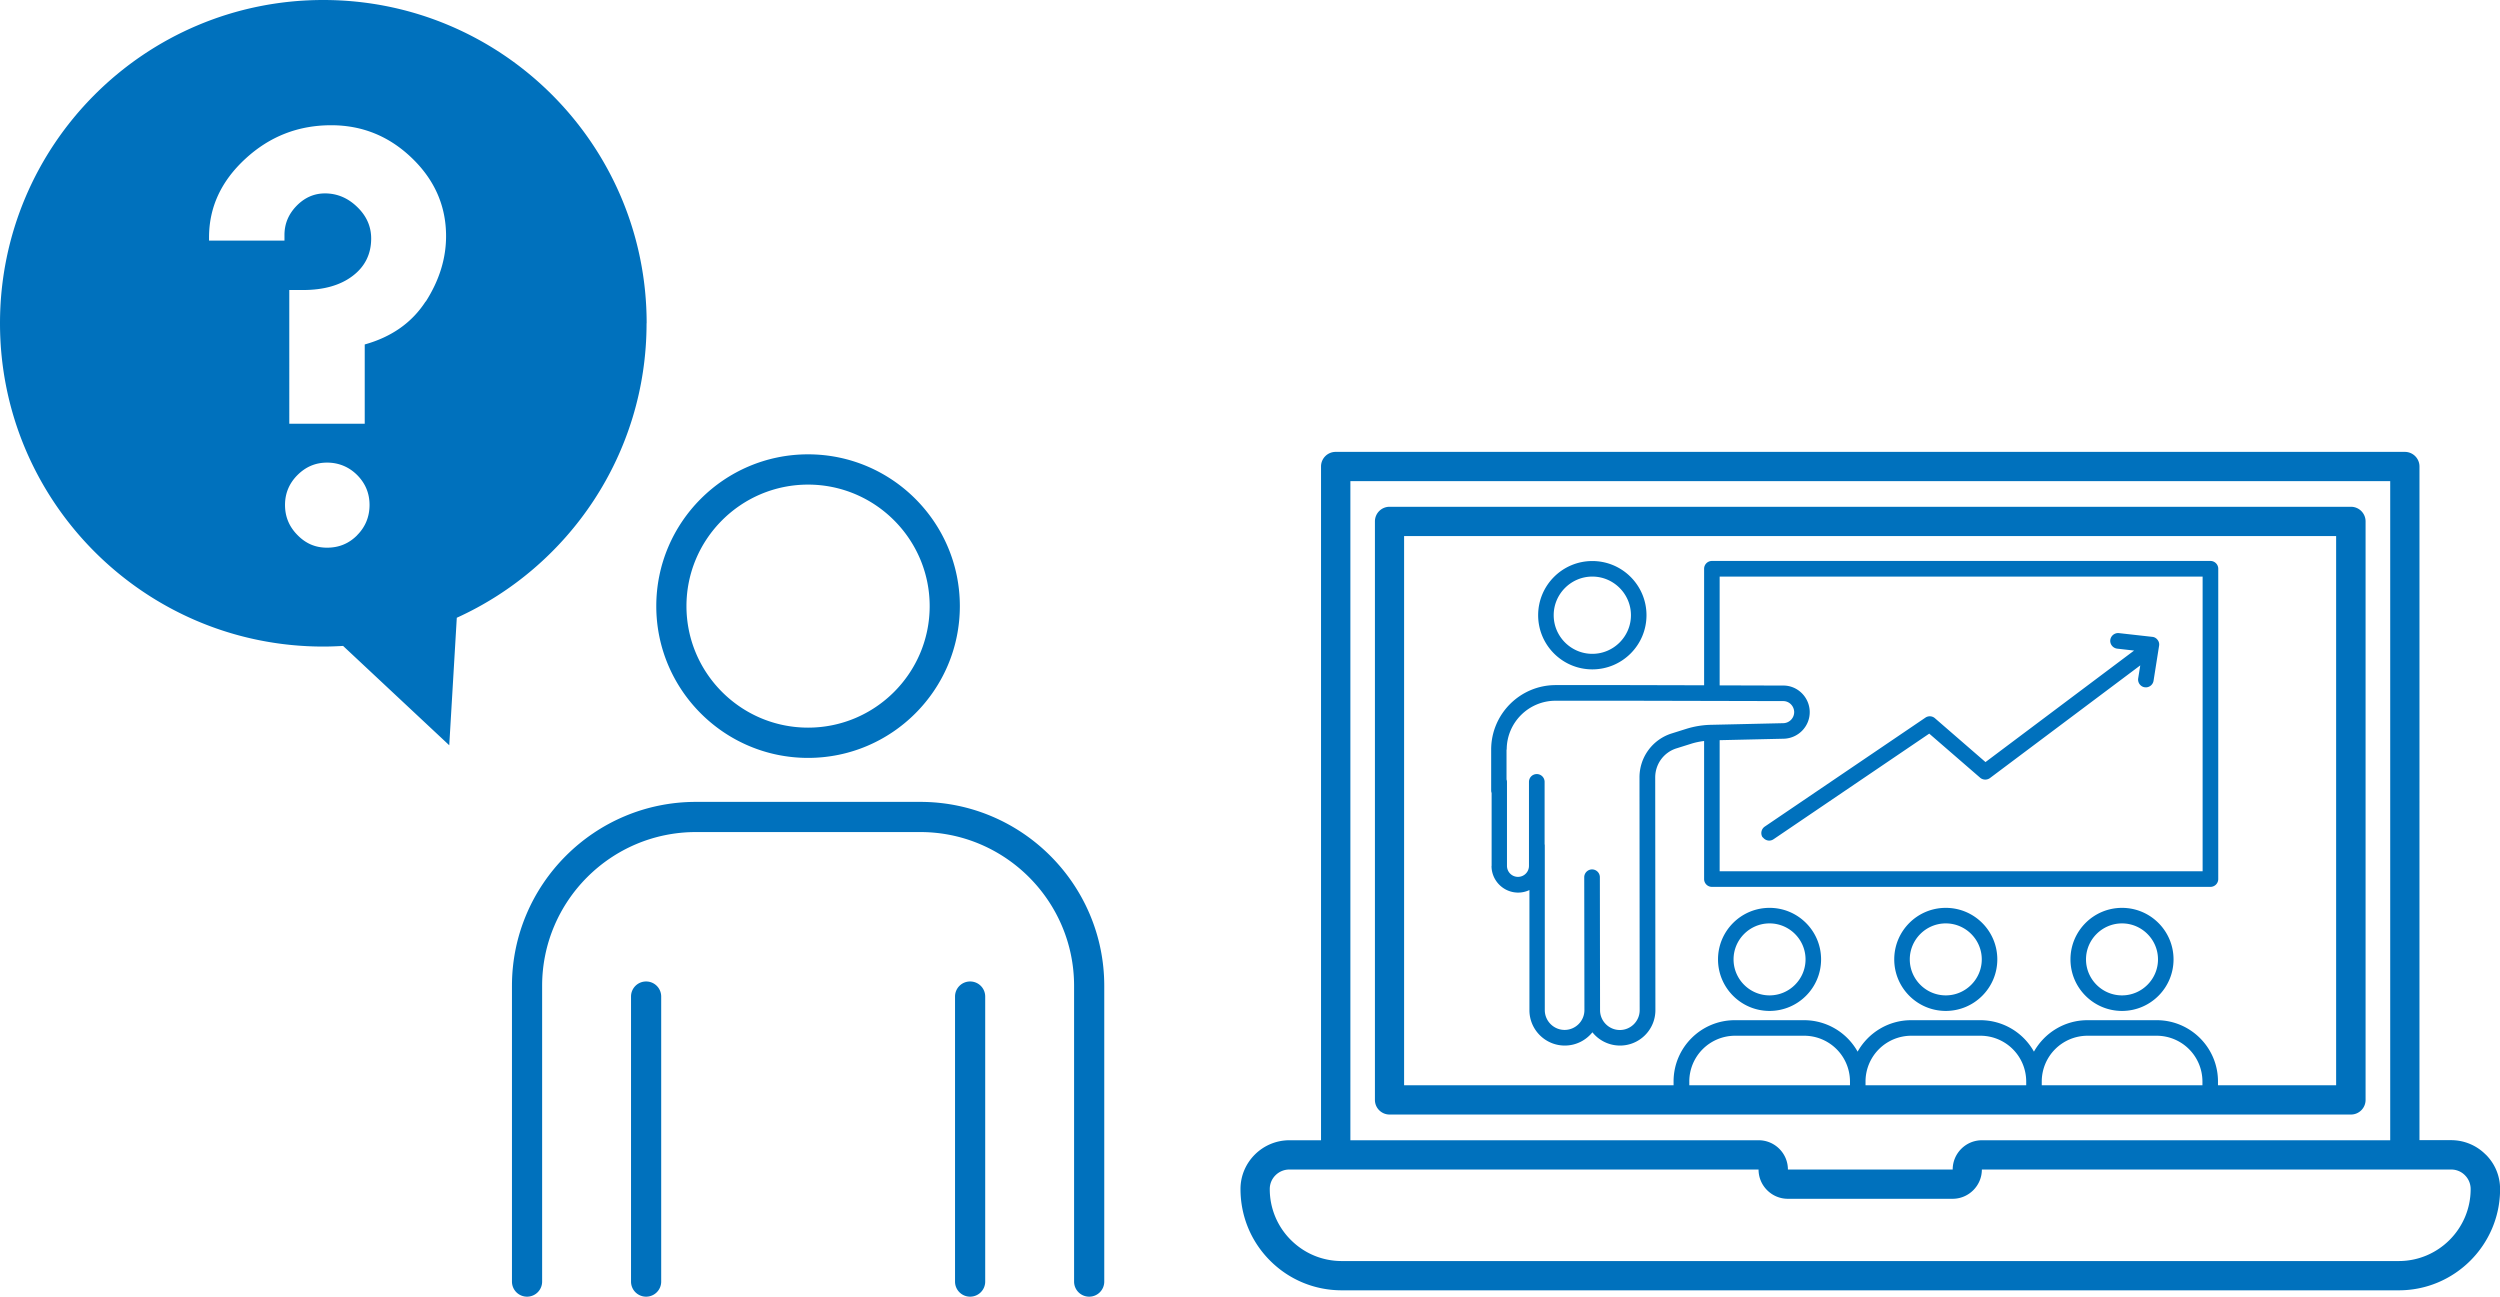 <svg id="b" xmlns="http://www.w3.org/2000/svg" width="275.07" height="142.67" viewBox="0 0 275.07 142.67"><g id="c"><path id="d" d="M71.15 35.57C71.15 15.93 55.22 0 35.57 0S0 15.93 0 35.57s15.93 35.57 35.57 35.57c.73 0 1.46-.03 2.18-.07L49.43 82l.83-14.03c12.31-5.59 20.88-17.99 20.88-32.4zM39.3 58.89c-.91.92-2.01 1.37-3.31 1.37s-2.35-.46-3.26-1.39c-.92-.93-1.37-2.03-1.37-3.31s.46-2.38 1.37-3.29c.92-.92 2-1.37 3.26-1.37s2.4.46 3.31 1.37c.91.92 1.36 2.01 1.36 3.29s-.45 2.41-1.36 3.32zm7.53-25.72c-1.5 2.32-3.73 3.9-6.7 4.73v8.72h-8.3V31.91h1.51c2.28 0 4.11-.52 5.46-1.55 1.36-1.03 2.04-2.41 2.04-4.12 0-1.32-.51-2.48-1.54-3.47-1.02-.99-2.21-1.49-3.54-1.49-1.2 0-2.24.46-3.13 1.37-.89.92-1.33 1.98-1.33 3.2v.62H23v-.35c0-3.31 1.33-6.19 4-8.65s5.81-3.69 9.44-3.69c3.43 0 6.39 1.21 8.89 3.62 2.5 2.41 3.75 5.27 3.75 8.58 0 2.48-.75 4.88-2.24 7.21zm213.45 87.85V57.37c0-.89-.72-1.61-1.61-1.61H152.89c-.89 0-1.61.72-1.61 1.61v63.65c0 .89.72 1.61 1.61 1.61h105.78c.89 0 1.61-.72 1.61-1.61zm-56.74-1.61h-17.67v-.42a5.04 5.04 0 015.03-5.03h7.62a5.04 5.04 0 015.03 5.03v.42zm19.39 0h-17.67v-.42a5.04 5.04 0 015.03-5.03h7.62a5.04 5.04 0 015.03 5.03v.42zm19.39 0h-17.67v-.42a5.04 5.04 0 015.03-5.03h7.62a5.04 5.04 0 015.03 5.03v.42zm14.73 0h-13.01v-.42c0-3.72-3.02-6.74-6.74-6.74h-7.62c-2.53 0-4.73 1.4-5.89 3.46a6.747 6.747 0 00-5.89-3.46h-7.62c-2.53 0-4.73 1.4-5.89 3.46a6.747 6.747 0 00-5.89-3.46h-7.62c-3.72 0-6.74 3.02-6.74 6.74v.42h-29.65V58.98h102.55v60.43zm16.44 7.62a5.342 5.342 0 00-3.8-1.58h-3.48V51.33c0-.89-.72-1.61-1.61-1.61H146.96c-.89 0-1.61.72-1.61 1.61v74.13h-3.48c-2.96 0-5.38 2.41-5.38 5.36 0 2.98 1.15 5.78 3.26 7.89 2.1 2.1 4.9 3.26 7.88 3.26h116.31c6.14 0 11.14-5 11.14-11.14 0-1.44-.56-2.79-1.58-3.8zM148.57 52.94h114.42v72.52h-44.92c-1.78 0-3.22 1.45-3.22 3.22h-18.13c0-1.78-1.45-3.22-3.22-3.22h-44.92V52.94zm115.37 85.81H147.63c-2.11 0-4.1-.82-5.6-2.32a7.873 7.873 0 01-2.32-5.61c0-1.18.97-2.14 2.16-2.14h51.62c0 1.78 1.45 3.22 3.22 3.22h18.13c1.78 0 3.22-1.45 3.22-3.22h51.63c.57 0 1.12.22 1.52.63.41.41.63.95.63 1.52 0 4.37-3.55 7.92-7.91 7.92zm-69.99-46.64c.17.24.44.38.71.38.17 0 .33-.05.48-.15l17.13-11.62 5.6 4.85c.3.26.75.28 1.08.04l16.54-12.4-.23 1.43c-.07.47.25.91.71.98.05 0 .09.01.13.01.41 0 .78-.3.85-.72l.61-3.86a.803.803 0 00-.17-.65.81.81 0 00-.59-.33l-3.66-.41a.87.87 0 00-.95.76c-.05.47.29.89.76.95l1.86.21-16.35 12.27-5.57-4.83a.856.856 0 00-1.04-.06l-17.68 11.99c-.39.27-.49.8-.23 1.19zm.75 7.78c-3.13 0-5.67 2.54-5.67 5.67s2.54 5.67 5.67 5.67 5.67-2.54 5.67-5.67-2.54-5.67-5.67-5.67zm0 9.63c-2.18 0-3.96-1.78-3.96-3.96s1.78-3.96 3.96-3.96 3.96 1.78 3.96 3.96-1.78 3.96-3.96 3.96zm19.39-9.63c-3.13 0-5.67 2.54-5.67 5.67s2.54 5.67 5.67 5.67 5.67-2.54 5.67-5.67-2.54-5.67-5.67-5.67zm0 9.63c-2.18 0-3.96-1.78-3.96-3.96s1.78-3.96 3.96-3.96 3.96 1.78 3.96 3.96-1.78 3.96-3.96 3.96zM175.2 73.65c3.29 0 5.96-2.67 5.96-5.96s-2.67-5.96-5.96-5.96-5.96 2.67-5.96 5.96 2.67 5.96 5.96 5.96zm0-10.21c2.34 0 4.25 1.91 4.25 4.25s-1.91 4.25-4.25 4.25-4.25-1.91-4.25-4.25 1.91-4.25 4.25-4.25zm-11.09 31.84c0 1.61 1.31 2.93 2.93 2.93.44 0 .86-.1 1.24-.28v13.22c0 2.15 1.75 3.89 3.89 3.89 1.23 0 2.32-.57 3.04-1.46.71.89 1.81 1.46 3.04 1.46 2.15 0 3.89-1.75 3.89-3.89l-.02-25.61c0-1.47.94-2.76 2.34-3.2l1.59-.5c.47-.15.96-.25 1.45-.31v15.19c0 .47.38.86.86.86h54.85c.47 0 .86-.38.86-.86V62.58a.86.86 0 00-.86-.86h-54.85a.86.86 0 00-.86.86V75.4l-8.25-.02h-8.08c-3.91 0-7.1 3.18-7.1 7.1v4.51c0 .09.02.18.05.26v8.02zm25.1-31.84h53.14v32.42h-53.14V81.44l7.05-.16c1.61-.04 2.9-1.38 2.86-2.99-.04-1.61-1.37-2.9-2.97-2.86l-6.94-.02V63.44zm-23.43 19.04c0-2.97 2.41-5.38 5.38-5.38h8.02l16.99.04c.67-.02 1.22.52 1.24 1.19.01.67-.52 1.22-1.19 1.24l-7.96.18c-.93.02-1.85.17-2.74.45l-1.59.5a5.056 5.056 0 00-3.54 4.84l.02 25.61c0 1.2-.98 2.18-2.18 2.18s-2.18-.98-2.18-2.18l-.02-14.63a.86.86 0 00-.86-.86c-.47 0-.86.39-.86.86l.02 14.62c0 1.2-.98 2.18-2.18 2.18s-2.18-.98-2.18-2.18V93.07c0-.07 0-.13-.02-.19v-6.85c0-.47-.38-.86-.86-.86s-.86.38-.86.86v9.24c0 .67-.54 1.21-1.21 1.21s-1.21-.54-1.21-1.21v-9.24c0-.09-.02-.18-.05-.27v-3.29zm67.7 17.41c-3.13 0-5.67 2.54-5.67 5.67s2.54 5.67 5.67 5.67 5.67-2.54 5.67-5.67-2.54-5.67-5.67-5.67zm0 9.63c-2.18 0-3.96-1.78-3.96-3.96s1.78-3.96 3.96-3.96 3.96 1.78 3.96 3.96-1.78 3.96-3.96 3.96zM88.91 83.39c9.21 0 16.7-7.49 16.7-16.7s-7.49-16.7-16.7-16.7-16.7 7.49-16.7 16.7 7.49 16.7 16.7 16.7zm0-30.07c7.37 0 13.38 6 13.38 13.37s-6 13.37-13.38 13.37-13.38-6-13.38-13.37 6-13.37 13.38-13.37zm12.35 34.91H76.57c-11.16 0-20.24 9.08-20.24 20.24v32.54c0 .92.74 1.66 1.66 1.66s1.66-.74 1.66-1.66v-32.54c0-9.33 7.59-16.92 16.92-16.92h24.69c9.33 0 16.92 7.59 16.92 16.92v32.54c0 .92.74 1.66 1.66 1.66s1.66-.74 1.66-1.66v-32.54c0-11.16-9.08-20.24-20.24-20.24zm-30.17 19.76c-.92 0-1.66.74-1.66 1.66v31.36c0 .92.74 1.66 1.66 1.66s1.66-.74 1.66-1.66v-31.36c0-.92-.74-1.66-1.66-1.66zm35.65 0c-.92 0-1.66.74-1.66 1.66v31.36c0 .92.74 1.66 1.66 1.66s1.66-.74 1.66-1.66v-31.36c0-.92-.74-1.66-1.66-1.66z" fill="#0071bd"/></g></svg>